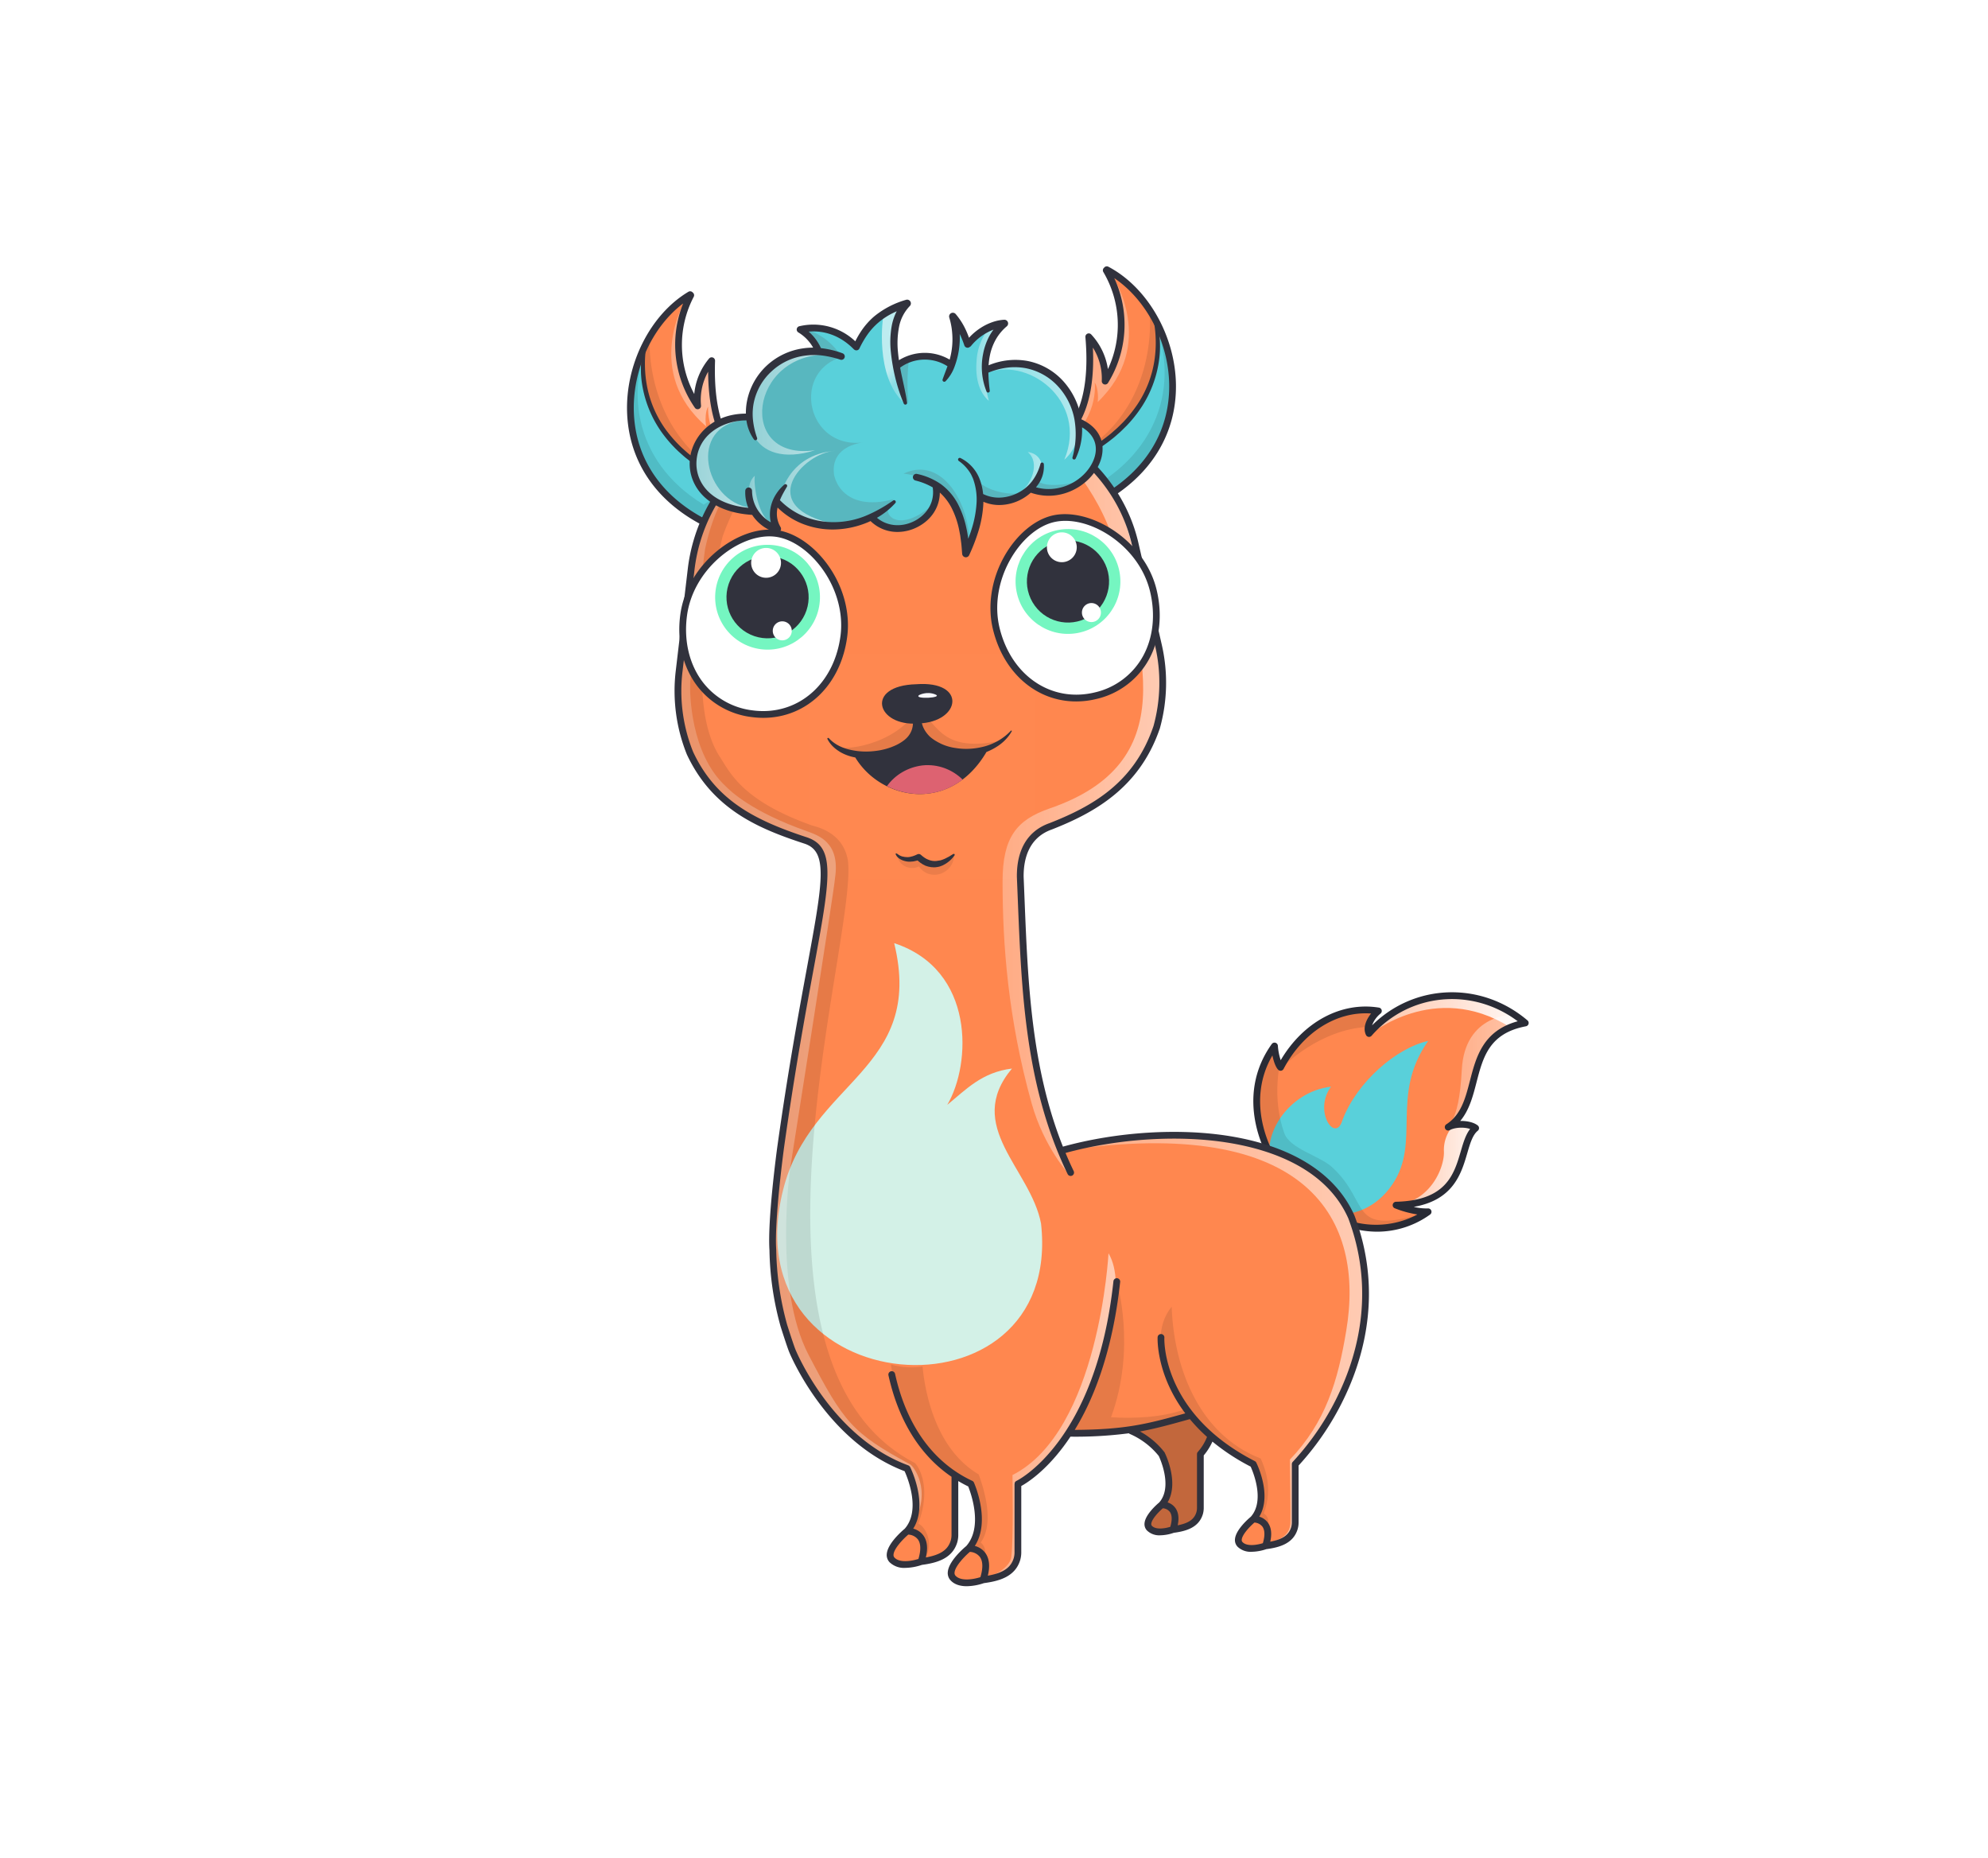 <svg xmlns="http://www.w3.org/2000/svg" width="882" height="824" fill="none" viewBox="0 0 882 824"><g id="alpaca"><g><defs><linearGradient id="linearGradient-3" x1="21.863%" x2="77.019%" y1="103.199%" y2="30.167%"><stop offset="0%" stop-color="#FFF" stop-opacity="0"/><stop offset="100%" stop-color="#FFF"/></linearGradient><linearGradient id="linearGradient-4" x1="11.2%" x2="22.69%" y1="53.923%" y2="41.745%"><stop offset="0%" stop-color="#FFF" stop-opacity="0"/><stop offset="100%" stop-color="#FFF"/></linearGradient><linearGradient id="linearGradient-5" x1="25.399%" x2="91.466%" y1="111.126%" y2="7.036%"><stop offset="0%" stop-color="#FFF" stop-opacity="0"/><stop offset="100%" stop-color="#FFF"/></linearGradient><path id="path-1" d="M62.376 93.562c33.859-.821 26.641-27.115 35.313-34.162-2.6-2.1-8.909-2.255-12.2-.438 16.966-10.876 4.768-40.623 34.215-46.205-20.81-17.67-51.276-15.908-69.319 4.673-1.616-3.24 1.445-7.876 4.148-10.008-18.551-3.027-34.866 8.823-43.4 25.016-1.279-1.312-2.519-6.113-2.694-9.473-28.771 40.166 27.575 102.206 68.148 73.552-3.77.355-12.075-1.88-14.211-2.955Z"/></defs><g id="Alpacas" fill="none" fill-rule="evenodd" stroke="none" stroke-width="1"><g id="tail/bonfire"><path id="Rectangle" fill="#E5E5E5" fill-rule="nonzero" d="M0 0h882v824H0z" opacity="0"/><rect id="Rectangle-761" width="624" height="824" x="129" y="0" fill="#FFFBFB" fill-rule="nonzero" opacity="0" rx="120"/><g id="#FF874F" fill="#FF874F" fill-rule="nonzero" transform="translate(557 441)"><path id="Path-3356" d="M62.376 93.562c33.859-.821 26.641-27.115 35.313-34.162-2.6-2.1-8.909-2.255-12.2-.438 16.966-10.876 4.768-40.623 34.215-46.205-20.81-17.67-51.276-15.908-69.319 4.673-1.616-3.24 1.445-7.876 4.148-10.008-18.551-3.027-34.866 8.823-43.4 25.016-1.279-1.312-2.519-6.113-2.694-9.473-28.771 40.166 27.575 102.206 68.148 73.552-3.77.355-12.075-1.88-14.211-2.955Z"/></g><g id="#59D0DA" fill="#59D0DA" fill-rule="nonzero" transform="translate(563 461)"><path id="Path-3357" d="M32.597 35.819C39.097 18.677 56.831 3.712 70.623.728c-17.049 24.2-3.049 44.631-15.85 63.582-14.338 21.229-42.825 15.748-52.918-6-6.836-14.734 6.667-35.13 25.67-37.3-8.025 10.826 1.984 25.39 5.072 14.809Z"/></g><g id="Clipped" transform="translate(557 441)"><mask id="mask-2" fill="#fff"><use href="#path-1"/></mask><g id="Group" mask="url(#mask-2)"><g fill-rule="nonzero" transform="translate(-10 -3)"><g id="shadow" fill="#000" opacity=".1" transform="translate(0 9)"><path id="Path-3358_2" d="M24.315 9.977c-4.681 15.449-6.8 30.641-1.541 45.624 2.443 6.96 15.649 10.044 21.165 15.064 17.432 15.862 6.716 30.431 40.565 20.613.913 10.452-59.84 37.3-82.438-25.143C-2.128 40.729 5.793 17.2 24.315 9.977Z"/><path id="Path-3359" d="M22.188 26.194S38.242 9.509 60.006 8.489c.5-2.739 2.182-6.846 4.122-7.6-3.978.088-28.874-1.825-41.94 25.305Z"/></g><g id="highlight" transform="translate(60)"><path id="Path-3360" fill="url(#linearGradient-3)" d="M64.821 12.075s-22.014-.76-23.288 24.573c-1.274 25.333-7.149 24.927-7.149 24.927s17.736-3.047 24.533-17.188c10.548-14.845 21.418-31.652 5.904-32.312Z" opacity=".6"/><path id="Path-3361" fill="url(#linearGradient-4)" d="M.613 21s28.842-24.29 62.229-3.468c4.488-1.077 12.79-2.483 12.79-2.483S37.951-22.328.613 21Z"/><path id="Path-3362" fill="url(#linearGradient-5)" d="M37.267 61.855a16.079 16.079 0 0 0-3.654 11.02c.2 6.993-5.835 21.969-21.237 23.687 7.459 1.632 25.476 1.72 32.771-10.673 7.295-12.393 9.994-34.796-7.88-24.034Z"/></g></g></g></g><g id="stroke" fill="#292B35" fill-rule="nonzero" transform="translate(556 440)"><path id="Path-3364" d="M55.041 106.331a42.608 42.608 0 0 1-8.376-.847C36.582 103.46 26.48 97.766 18.218 89.45c-16.1-16.2-26.086-43.881-9.985-66.358a1.494 1.494 0 0 1 1.64-.566 1.499 1.499 0 0 1 1.077 1.361c.147 2.17.566 4.314 1.248 6.379C22.185 13.31 39.028 4.209 55.783 6.942a1.504 1.504 0 0 1 1.21 1.1 1.496 1.496 0 0 1-.523 1.553 12.148 12.148 0 0 0-3.734 5.211c18.681-18.563 48.286-19.741 68.947-2.2a1.499 1.499 0 0 1-.692 2.617c-16.277 3.086-19.017 13.664-21.919 24.863-1.579 6.1-3.2 12.351-7.21 17.123 3.011-.062 6.053.622 7.775 2.017a1.495 1.495 0 0 1 .556 1.165 1.498 1.498 0 0 1-.554 1.165c-2.3 1.87-3.391 5.594-4.652 9.905-2.615 8.944-6.085 20.807-23.77 23.867 2.042.501 4.141.732 6.243.688a1.5 1.5 0 0 1 1.005 2.719 40.165 40.165 0 0 1-23.424 7.596ZM8.52 28.154c-11.93 20.424-2.618 44.64 11.827 59.181 19.034 19.163 39.279 18.421 52.493 11.357a45.684 45.684 0 0 1-10.134-2.79 1.496 1.496 0 0 1-.789-1.669 1.502 1.502 0 0 1 1.427-1.171c22.361-.541 25.763-12.173 28.764-22.436 1.1-3.747 2.142-7.325 4.134-9.851-2.591-.9-6.724-.768-9.02.5a1.5 1.5 0 0 1-1.535-2.575c6.555-4.2 8.462-11.564 10.481-19.357 2.7-10.413 5.734-22.133 21.184-26.35C97.152-2.187 69.211.381 52.521 19.42a1.493 1.493 0 0 1-1.321.5 1.498 1.498 0 0 1-1.15-.818c-1.53-3.069.05-6.825 2.254-9.549-15.246-1.1-30.241 8.28-38.83 24.587a1.499 1.499 0 0 1-1.112.785 1.485 1.485 0 0 1-1.289-.436c-1.132-1.158-2.017-3.765-2.557-6.335h.004Z"/></g></g></g></g><g id="ears/crab pliers"><defs><linearGradient id="paint0_linear" x1="297.802" x2="335.554" y1="171.064" y2="171.064" gradientUnits="userSpaceOnUse"><stop stop-color="#fff" stop-opacity=".502"/><stop offset="1" stop-color="#fff"/></linearGradient><linearGradient id="paint1_linear" x1="9219.06" x2="9256.8" y1="-68.793" y2="-68.793" gradientUnits="userSpaceOnUse"><stop stop-color="#fff" stop-opacity=".502"/><stop offset="1" stop-color="#fff"/></linearGradient></defs><g id="left"><g id="#FF874F"><path id="Path 3910" fill="#FF874F" d="M306.188 130.714c-30.106 17.94-43.2 76.995 8.113 101.89l20.977-25.231c-17.947-7.44-20.068-31.852-19.533-47.378a26.963 26.963 0 0 0-6.228 20.028 47.59 47.59 0 0 1-3.063-49.063"/></g><g id="#59D0DA"><path id="#59D0DA" fill="#59D0DA" d="M284.001 156.571s-21.352 52.324 30.3 76.033l12.8-17.058s-42.463-13.77-43.1-58.975Z"/></g><g id="shadow" fill="#000"><path id="Path 3915" d="M288.25 151.6s-2.3 45.233 40.392 62.828c0 1.316-17.7-4.777-27.713-15.766-8.161-10.03-16.466-18.4-15.676-43.364a11.99 11.99 0 0 1 2.997-3.698Z" opacity=".1"/><path id="Path 3913" d="M312.193 223.844c-32.155-19.482-35-53.483-22.231-77.152-16.536 25.186-16.239 66.227 24.339 85.912l4.436-5.335c1.916-2.305 14.616-19.037 14.616-19.037.013.287-12.865 10.748-21.16 15.612Z" opacity=".1"/></g><g id="highlight"><path id="Path 3912" fill="url(#paint0_linear)" d="M303.733 133.774s-18.378 31.168 9.57 55.352c-.476-2.429-.381-6.837.877-8.772-.239 3.227.461 20.118 19.222 28 2.677-4.9 2.1-1.419 2.1-1.419s-21.444-9.16-19.742-45.644c-1.551.889-6.627 9.283-6.793 16.841-1.989-3.574-12.25-16.799-5.234-44.358Z" opacity=".6"/></g><g id="stroke" fill="#31323D"><path id="Path 3914" d="M314.301 234.1c-.227 0-.45-.052-.654-.151-21.893-10.621-34.468-28.557-35.409-50.505-.931-21.716 10.247-43.932 27.182-54.023a1.497 1.497 0 0 1 1.911.316 1.504 1.504 0 0 1 .443 1.929 46.08 46.08 0 0 0 .235 43.106 28.69 28.69 0 0 1 6.595-15.756 1.5 1.5 0 0 1 2.64 1.025c-1.073 31.15 9.527 42.177 18.608 45.941a1.506 1.506 0 0 1 .582 2.345l-20.976 25.232a1.502 1.502 0 0 1-1.157.541Zm-11.227-99.487c-13.828 10.443-22.651 29.757-21.839 48.7.876 20.443 12.464 37.241 32.67 47.415l18.969-22.817c-8.971-4.536-18.57-15.773-18.7-43.042a25.625 25.625 0 0 0-3.162 14.992 1.502 1.502 0 0 1-1.929 1.592 1.496 1.496 0 0 1-.784-.566 49.14 49.14 0 0 1-5.225-46.269v-.005Z"/><path id="Path 3916" d="M328.274 216.671a92.391 92.391 0 0 1-18.892-9.756l-2.189-1.534c-.726-.516-1.406-1.1-2.112-1.642-1.428-1.071-2.728-2.3-4.064-3.485a57.876 57.876 0 0 1-7.108-8.03 50.284 50.284 0 0 1-8.624-19.533 43.513 43.513 0 0 1 .814-21.241.498.498 0 0 1 .905-.103.498.498 0 0 1 .06.352l-.009.043a48.666 48.666 0 0 0-.914 10.289 52.363 52.363 0 0 0 1.118 10.254 48.198 48.198 0 0 0 8.406 18.657 60.572 60.572 0 0 0 6.862 7.7c1.291 1.145 2.543 2.335 3.927 3.374.683.529 1.339 1.092 2.043 1.593l2.124 1.492a94.439 94.439 0 0 0 18.389 9.706.999.999 0 0 1 .557 1.3 1 1 0 0 1-1.293.564Z"/></g></g><g id="right"><g id="#FF874F"><path id="Path 3917" fill="#FF874F" d="M491.056 119.643c31 16.339 47.174 74.628-2.77 102.175l-22.268-24.1c17.533-8.369 18.373-32.859 17.026-48.336a26.972 26.972 0 0 1 7.268 19.676 47.576 47.576 0 0 0 .491-49.157"/></g><g id="#59D0DA"><path id="Path 3918" fill="#59D0DA" d="M514.565 144.3s24.062 51.135-26.279 77.515l-13.677-16.365s41.686-15.971 39.956-61.15Z"/></g><g id="highlight_2"><path id="Path 3919" fill="url(#paint1_linear)" d="M493.664 122.57s19.984 30.164-6.66 55.777c.348-2.451.023-6.847-1.335-8.714.408 3.21.592 20.115-17.73 28.965-2.931-4.756-2.172-1.308-2.172-1.308s20.935-10.269 17.326-46.614c1.6.807 7.1 8.924 7.665 16.462 1.804-3.67 11.359-17.414 2.906-44.568Z" opacity=".6"/></g><g id="shadow_2" fill="#000"><path id="Path 3920" d="M489.933 212.959c31.092-21.138 32.151-55.241 18.163-78.21 17.831 24.287 19.683 65.286-19.81 87.069l-4.709-5.1c-2.034-2.2-15.592-18.246-15.592-18.246.002.291 13.41 10.064 21.948 14.487Z" opacity=".1"/><path id="Path 3922" d="M510.062 139.557s4.666 45.051-37.048 64.856c.069 1.315 17.428-5.7 26.85-17.195 7.625-10.443 15.48-19.235 13.384-44.125a11.982 11.982 0 0 0-3.186-3.536Z" opacity=".1"/></g><g id="stroke_2" fill="#31323D"><path id="Path 3921" d="M488.287 223.318c-.207 0-.411-.043-.6-.127a1.49 1.49 0 0 1-.5-.356l-22.269-24.1a1.5 1.5 0 0 1 .456-2.371c8.872-4.235 18.881-15.8 16.178-46.852a1.507 1.507 0 0 1 .879-1.5 1.498 1.498 0 0 1 1.7.336 28.68 28.68 0 0 1 7.411 15.389 46.076 46.076 0 0 0-2.021-43.059 1.5 1.5 0 0 1 .341-1.948 1.497 1.497 0 0 1 1.892-.417c17.441 9.192 29.767 30.792 29.973 52.528.209 21.966-11.41 40.535-32.717 52.287a1.49 1.49 0 0 1-.723.19Zm-19.84-25.18 20.138 21.792c19.645-11.217 30.338-28.6 30.143-49.058-.18-18.962-10-37.788-24.358-47.493a49.129 49.129 0 0 1-2.793 46.484 1.504 1.504 0 0 1-1.721.624 1.5 1.5 0 0 1-1.042-1.5 25.628 25.628 0 0 0-3.942-14.807c1.294 27.234-7.703 38.958-16.425 43.958Z"/><path id="Path 3923" d="M472.667 204.818a94.28 94.28 0 0 0 17.855-10.655l2.043-1.6c.677-.538 1.3-1.135 1.958-1.7 1.327-1.109 2.515-2.363 3.744-3.574a60.483 60.483 0 0 0 6.449-8.053 48.198 48.198 0 0 0 7.418-19.071c.533-3.406.727-6.856.581-10.3a48.707 48.707 0 0 0-1.452-10.227l-.01-.04a.502.502 0 0 1 .712-.569c.11.057.195.152.238.268a43.514 43.514 0 0 1 1.924 21.169 50.295 50.295 0 0 1-7.589 19.958 57.98 57.98 0 0 1-6.678 8.39c-1.273 1.253-2.507 2.549-3.877 3.694-.676.581-1.325 1.2-2.023 1.75l-2.106 1.646a92.332 92.332 0 0 1-18.356 10.731 1 1 0 0 1-.831-1.817Z"/></g></g></g><g><defs><linearGradient id="linearGradient-1" x1="50.134%" x2="49.809%" y1="85.38%" y2="23.385%"><stop offset="50%" stop-color="#FFF" stop-opacity=".5"/><stop offset="100%" stop-color="#FFF"/></linearGradient><linearGradient id="linearGradient-2" x1="73.687%" x2="73.687%" y1="84.054%" y2="1.555%"><stop offset=".107%" stop-color="#FFF" stop-opacity="0"/><stop offset="100%" stop-color="#FFF"/></linearGradient><linearGradient id="linearGradient-3" x1="18.85%" x2="18.85%" y1="90.366%" y2="-16.842%"><stop offset="0%" stop-color="#FFF" stop-opacity="0"/><stop offset="100%" stop-color="#FFF"/></linearGradient><linearGradient id="linearGradient-4" x1="49.746%" x2="49.636%" y1="38.829%" y2="119.445%"><stop offset="0%" stop-color="#FFF"/><stop offset="78.433%" stop-color="#FFF" stop-opacity="0"/></linearGradient></defs><g id="Alpacas" fill="none" fill-rule="evenodd" stroke="none" stroke-width="1"><g id="pattern/spark" fill-rule="nonzero"><path id="Rectangle" fill="#E5E5E5" d="M0 0h882v824H0z" opacity="0"/><rect id="Rectangle-766" width="624" height="824" x="129" y="0" fill="#FFFBFB" opacity="0" rx="120"/><g id="pattern" transform="translate(300 183)"><g id="#FF874F" fill="#FF874F"><path id="Path-4066" d="M305.793 382.143c-3.672-45.867-48.986-75.178-135.29-55.394 0 0-16.961-32.153-17.734-120.659.428-6.256 1.7-18.5 11.939-21.882 9.4-2.814 59.917-22.589 49.655-78.617-16.623-59.666-12.708-65.258-34.286-85.736C163.877 7 139.516-3.908 98.667 1.64c-35.022.523-73.353 8.074-88.256 51.567-3.119 10.2-17.04 71.418-3.832 99.165 16.285 33.575 47.851 32.077 56.694 41.57 11.776 20.567-27.951 121.136-18.557 198.133 3.7 30.341 26.639 64.04 56.713 76.043.74 1.251 11.71 20.294-.041 29.336-6.93 6.13-10.11 11.02-3.909 12.908 6.423 1.333 24.212-.889 26.04-9.667 0-7.157.1-25.865.1-28.433 2.935.043 6.627 3.368 6.627 3.368s12.213 16.34-7.119 35.553a5.152 5.152 0 0 0 4.724 8.354c.057-.009 1.218-.307 1.277-.317 5.777-.97 22.382-1.636 23.634-13.747-.192-12.112-.836-30.1-1.292-30.106-.064 0-.675-.124-1.653-.33 12.511-4.593 21.3-17.107 25.323-22.148 0 0 15.3.611 26.241-1.58a41.14 41.14 0 0 1 7.888 4.785c13.144 8.625 12.223 23.617 1.155 34.16-2.765 2.21-4.434 11.936 17.347 4.017 5.344-3.78 3.83-8.466 4.045-13.74v-17.714a55.074 55.074 0 0 0 5.528-8.353c3.191 3.615 14.381 11.53 18.537 12.111 3.116 5.525 7.562 19.362-5.133 29.885-1.734 1.79-3.393 5.4 1.711 6.351 5.104.951 19.284 1.563 22.03-10.11l.012-26.115c26.021-29.785 33.291-59.485 31.292-84.443Z"/></g><g id="#D3F1E7" fill="#D3F1E7" transform="translate(44 235)"><path id="Path-4529" d="M117.872 124.747c-4.587-24.294-34.329-43.143-12.911-68.772-13.319 1.631-20.374 9.292-28.692 16.094C86.987 53.95 88.692 12.175 52.713.348c13.73 56.4-37.017 60.85-49.241 109.287-24.094 95.466 124.536 106.222 114.4 15.112Z"/></g></g><g id="shadow" fill="#000" transform="translate(300 192)"><path id="Path-541" d="M107.4 483.819c5.564-14.8 1.064-24.163-1.453-26.854-86.036-44.472-25.386-232.728-29.762-267.232-1.845-11.068-10.967-14.3-15.864-15.558-31.654-11.262-36.575-23.911-41.309-31.016-15.011-24.335-3.964-74.956 1.591-97.222A119.48 119.48 0 0 1 49.866.655c-9.542 2.58-21.313 15.672-21.135 15.157C8.389 36.8 5.918 64.4 5.918 64.4s-2.211 20.988-3.2 29.34c-5.267 24.179-.1 37.694 3.636 48.8 10.7 24.518 39.281 34.779 45.211 36.647 18.579 2 13.211 24.625 13.211 24.625S51.004 283.183 42.017 350.74c.747 80.228 42.692 100.361 60.422 109.5 6.107 7.893 2.206 25.131.013 26.915 4.428-.016 9.033 5.922 6.13 14.362 6.799-6.936 2.48-16.171-1.182-17.698Z" opacity=".1"/><path id="Path-542" d="M219.827 387.595c.813 24.854 10.761 56.157 39.5 67.358.961 2.311 5.974 12.316 1.359 24.333 1.512 1.114 2.133 2.134 2.113 4.934-1.158-1.353-5.933-2.742-5.933-2.742 9.59-25.7-4.218-23.025-24.818-40.547-6.246-7.423-26.278-36.039-12.221-53.336Z" opacity=".1"/><path id="Path-543" d="M236.32 443.843c.258.512.496 1.01.714 1.495.137-.368.208-.583.208-.583l-.922-.912Z"/><path id="Path-544" d="M225.533 433.177c-10.107 3.645-22.971 4.088-32.619 3.465 11.406-30.727 2.567-60.175 2.567-60.175-6.7 54.438-21.781 67.309-21.781 67.309s20.082 3.129 54.819-7.645l-2.986-2.954Z" opacity=".1"/><path id="Path-545" d="M135.091 492.212c6.478-8.888 1.052-24.938-.893-30.223-20.332-12.044-24.048-39.323-24.908-47.862a32.84 32.84 0 0 1-14.025-.892c5.672 38.311 28.849 50.07 35.123 53.258 8.858 14.026-2.124 29.079-2.124 29.079s5.473-.2 8.933 3.633c.065-3.628-.157-5.388-2.106-6.993Z" opacity=".1"/><path id="Path-546" d="M200.06 442.606a28.246 28.246 0 0 1 15.32 10.378c3.745 6.033 7.171 16.79-4.9 27.819-2.853 2.187-4.577 11.817 17.905 3.977 5.516-3.743 3.953-8.382 4.175-13.6v-18.187l4.925-7.666-9.1-9.553-28.325 6.832Z" opacity=".24"/></g><g id="reflective" fill="url(#linearGradient-1)" opacity=".36" transform="translate(300 198)"><path id="Vector" d="M105.3 477.7c8.4-15-.3-25.5-1.4-26.1-25.8-14-29.5-18.6-45.2-48.7C43 372.8 50.6 320 50.6 320s19.8-125 19.9-128.8c2.3-15.8-7.8-18.7-12.2-20.4-24.9-8.7-34.3-18-36.3-20C6.3 136.3 6 109.5 6.2 105c.2-4.6 5.9-55.1 6.6-59.4C20.5 8.7 43 .3 43 .3l-5.1 1.5c-5.1 4.1-9 8.4-8.9 8.1C8.7 30.9 6.2 58.5 6.2 58.5S4 79.5 3 87.8c-5.3 24.2-.1 37.7 3.6 48.8 10.7 24.5 39.3 34.8 45.2 36.6 18.6 2 13.2 24.6 13.2 24.6s-16.6 90.8-22.1 145.8c-2.9 76.2 42 101.5 59.7 110.6 4.3 5.6 3.6 15.8 2.1 22 .3.5.5 1 .6 1.5Z"/></g><g id="highlight" opacity=".6" transform="translate(436 193)"><path id="Vector_2" fill="url(#linearGradient-2)" d="M147.7 327.1c-20.6-14.4-66-23.5-111.2-9.8 109.2-16.1 132.9 31.4 124.8 79.8-3.7 22.5-9.2 40.8-25 57.3 0 0 .4 25.7.2 28.5-.7 8.7-12.1 8.1-15.8 10.5 13.4 1.4 19.4-5.4 18.7-16.7 0-12-.2-20.2-.2-20.2 30.9-31.8 47.2-99.9 8.5-129.4Z"/><path id="Vector_3" fill="url(#linearGradient-3)" d="M55.8 362.9s-4.096 78.874-42.596 98.374c0 3.6.496 27.626-.504 36.226-.5 4-5.2 7.3-12.3 10.2 13.5-2.1 16.7-5.8 16.1-18.5 0-11.2-.4-24.1-.4-24.1s18.2-8.6 31.8-40.4c6.6-18.6 16.3-47.6 7.9-61.8Z"/><path id="Vector_4" fill="url(#linearGradient-4)" d="M31.6 173.1c24-7.6 54.3-32.4 48.1-73.1-3.9-21.8-10.8-52.2-14.5-61.1-3.7-9-10.3-26.7-37.3-38.7 0 0 21 20 29.1 43.8 14.9 53 31.7 101.5-27.6 121.7-14.2 5-20.6 12.5-20.6 32.3 0 27.8 2.4 60.8 12.9 98.4 5.5 19.7 16.9 31.9 16.9 31.9s-20.051-51.053-19.951-92.553c-2.1-32.5-6.549-55.047 12.951-62.647Z"/></g><g id="stroke" fill="#31323D" transform="translate(299 181)"><path id="Path-547" d="M301.985 358.327c-.005-.013-.013-.024-.019-.037-.006-.013-.007-.028-.013-.041-8.148-18.453-27.18-30.642-55.041-35.25-22.591-3.735-50.33-2.006-74.331 4.61-14.046-35.213-15.558-73-17.026-109.655-.134-3.358-.269-6.714-.411-10.015-.072-7.559 2.039-17.34 12.556-21.028 18.532-7.277 38.665-18.249 47.734-44.42.049-.092.089-.19.118-.291l.1-.361a.974.974 0 0 0 .025-.1 75.377 75.377 0 0 0 .748-36.815l-10.359-45.112C197.866 24.1 162.875-1.312 124.692.691l-27.6 1.45h-.025l-18.173.955A77.494 77.494 0 0 0 6.199 70.837l-5.4 45.773a75.435 75.435 0 0 0 4.931 37.029c11.44 24.486 31.982 32.951 52.053 39.527 10.755 3.435 8.339 16.545 1.165 55.462-3.517 19.076-8.333 45.2-13.1 79.155-.18 1.32-4.38 32.429-3.465 45.762a133.329 133.329 0 0 0 4.951 33.873c.117.368 2.862 9.049 3.819 11.347.158.4 16.146 39.5 51.193 52.81 1.315 2.918 7.25 17.353.038 25.52-1.138.945-7.657 6.552-7.963 11.281a4.646 4.646 0 0 0 1.25 3.578 9.27 9.27 0 0 0 3.221 1.973c1.197.431 2.47.61 3.74.527a24.114 24.114 0 0 0 7.4-1.334c6.6-.87 13.575-2.773 15.694-10.1.303-1.112.446-2.263.424-3.416v-23.661a57.566 57.566 0 0 0 4.408 2.382c1.173 2.923 6.646 17.942-.87 26.446-1.156.96-7.878 6.734-8.193 11.6a4.739 4.739 0 0 0 1.277 3.652c1.851 1.968 4.546 2.566 7.139 2.566a24.783 24.783 0 0 0 7.617-1.374c6.782-.894 13.961-2.848 16.137-10.375.312-1.142.458-2.323.435-3.507v-29.191c2.547-1.4 10.263-6.248 18.685-17.466a91.62 91.62 0 0 0 3.126-4.433c.031 0 .06.009.092.009 8.633.111 17.263-.39 25.825-1.5.125.122.27.221.429.292a33.52 33.52 0 0 1 12.851 9.784c.745 1.6 6.146 13.835.2 20.6-.991.826-6.279 5.4-6.533 9.323a4.042 4.042 0 0 0 1.09 3.112 7.784 7.784 0 0 0 5.852 2.14 19.264 19.264 0 0 0 6.059-1.11c5.427-.718 11.162-2.3 12.921-8.381a10.06 10.06 0 0 0 .354-2.847v-23.1a25.69 25.69 0 0 0 3.857-6.124 95.093 95.093 0 0 0 16.964 11.1c1.123 2.486 6.344 15.111.08 22.221-1.042.867-6.772 5.813-7.044 10.023a4.248 4.248 0 0 0 1.147 3.278 8.314 8.314 0 0 0 6.247 2.252 21.345 21.345 0 0 0 6.541-1.172c5.843-.772 12.023-2.469 13.91-8.995.272-.993.399-2.02.379-3.05v-25.039a122.196 122.196 0 0 0 21.033-31.659c8.453-18.227 15.977-46.742 3.82-79.073ZM97.865 509.9a1.623 1.623 0 0 1-.441-1.327c.165-2.562 3.936-6.64 6.549-8.883a5.755 5.755 0 0 1 4.277 2.157c1.317 1.828 1.38 4.813.219 8.642-2.668.85-8.224 1.941-10.604-.589Zm27.1 8.061a1.727 1.727 0 0 1-.467-1.4c.171-2.659 4.079-6.884 6.779-9.2a5.976 5.976 0 0 1 4.459 2.244c1.368 1.9 1.433 5 .226 8.966-2.747.881-8.519 2.02-10.994-.608l-.003-.002Zm87.094-22.161a1.062 1.062 0 0 1-.281-.862c.126-1.96 3.041-5.122 5.117-6.921a4.315 4.315 0 0 1 3.139 1.62c1 1.384 1.049 3.665.181 6.608-2.154.664-6.368 1.455-8.156-.445Zm20.4-32.827c-.257.277-.4.641-.4 1.019v23.665a7.202 7.202 0 0 1-.236 2.014c-.915 3.163-3.382 4.947-8.334 5.9.69-3.208.348-5.789-1.023-7.691a6.779 6.779 0 0 0-3.451-2.466c5.222-8.8-1.005-21.524-1.295-22.1a1.45 1.45 0 0 0-.267-.374 34.96 34.96 0 0 0-10.685-8.989c7.047-1.286 13.528-3.089 21.7-5.364l.423-.118a74.415 74.415 0 0 0 7.621 7.888 22.308 22.308 0 0 1-4.05 6.617l-.003-.001ZM252.25 503a1.268 1.268 0 0 1-.339-1.027c.14-2.175 3.359-5.664 5.627-7.622a4.828 4.828 0 0 1 3.548 1.812c1.11 1.542 1.166 4.075.193 7.335-2.338.732-7.03 1.63-9.029-.498Zm22.333-35.617c-.14.141-.252.308-.327.491l-.005.018a1.456 1.456 0 0 0-.109.552v25.646a7.93 7.93 0 0 1-.261 2.217c-1.017 3.518-3.77 5.483-9.315 6.522.793-3.528.443-6.353-1.047-8.421a7.27 7.27 0 0 0-3.826-2.674c5.77-9.481-1.014-23.34-1.327-23.969a1.503 1.503 0 0 0-.658-.666c-41.578-21.3-40.144-54.346-40.12-54.766a1.5 1.5 0 0 0-1.406-1.594 1.5 1.5 0 0 0-1.594 1.406c-.014.238-.794 16.427 12.277 33.768-16.559 4.611-26.216 7.2-49.042 7.329 12.961-21.133 18.128-46.843 20.148-65.618a1.502 1.502 0 0 0-1.331-1.652 1.5 1.5 0 0 0-1.652 1.33c-7.67 71.286-42.66 88.4-43.01 88.562a1.5 1.5 0 0 0-.871 1.362v30.1a9.57 9.57 0 0 1-.316 2.674c-1.25 4.321-4.645 6.691-11.527 7.909 1.028-4.243.661-7.619-1.1-10.058a8.37 8.37 0 0 0-4.674-3.135c7.1-10.977-.067-27.374-.395-28.112a1.503 1.503 0 0 0-.735-.748c-16.581-7.746-28.2-23.187-33.591-44.656a105.63 105.63 0 0 1-.657-2.776 1.507 1.507 0 0 0-1.202-1.187 1.49 1.49 0 0 0-1.138.252 1.5 1.5 0 0 0-.588 1.584c.214.966.439 1.919.675 2.859 4.723 18.795 14.092 33.161 27.294 42.109v25.569a9.264 9.264 0 0 1-.306 2.584c-1.2 4.161-4.471 6.45-11.085 7.633.98-4.1.617-7.367-1.087-9.732a8.146 8.146 0 0 0-4.51-3.045c6.765-10.705-1.02-26.614-1.377-27.331a1.515 1.515 0 0 0-.1-.138 1.251 1.251 0 0 0-.086-.12 1.4 1.4 0 0 0-.4-.359 1.487 1.487 0 0 0-.139-.068c-.038-.017-.072-.04-.111-.054-34.174-12.63-49.86-50.944-50.023-51.349-.913-2.2-3.706-11.028-3.719-11.064a132.219 132.219 0 0 1-4.827-33.043v-.127c-.912-12.99 3.4-44.889 3.44-45.2 4.758-33.884 9.567-59.973 13.079-79.022 7.532-40.861 10.069-54.625-3.192-58.86-23.713-7.769-40.392-16.826-50.224-37.87a72.345 72.345 0 0 1-4.7-35.48l5.4-45.769a74.49 74.49 0 0 1 69.873-65.1l27.6-1.45h.025l18.174-.955c36.753-1.932 70.412 22.486 78.292 56.8l10.36 45.111a72.37 72.37 0 0 1-.74 35.429c-8.566 25.3-27.247 35.665-46.109 43.073-9.61 3.37-14.628 11.623-14.51 23.918.143 3.349.28 6.701.411 10.056 1.632 40.762 3.32 82.911 22.107 121.7a1.5 1.5 0 0 0 2.7-1.307c-1.293-2.67-2.5-5.358-3.629-8.061 23.521-6.426 50.617-8.1 72.688-4.448 18.688 3.09 43.008 11.406 52.77 33.469 11.751 31.3 4.473 58.937-3.706 76.615a119.467 119.467 0 0 1-20.909 31.34v-.003Z"/></g></g></g></g><g id="eye_shape/wish"><path id="Path 1995" fill="#fff" d="M374.374 282.32c-2.955 22.083-19.748 37.058-40.749 34.25s-33.268-21.654-30.313-43.737c2.955-22.083 25.129-38.356 41.014-36.232 15.885 2.124 33.003 23.636 30.048 45.719Z"/><g id="#75F6C1"><path id="Ellipse 97" fill="#75F6C1" d="M363.711 266.778c1.034-12.799-8.503-24.013-21.302-25.047-12.799-1.034-24.013 8.504-25.047 21.303-1.034 12.798 8.503 24.012 21.302 25.046 12.799 1.034 24.013-8.503 25.047-21.302Z"/></g><path id="Ellipse 98" fill="#31323D" d="M357.798 270.753c3.229-9.533-1.881-19.878-11.414-23.107-9.532-3.23-19.878 1.881-23.107 11.413-3.229 9.533 1.881 19.879 11.414 23.108 9.533 3.229 19.878-1.881 23.107-11.414Z"/><path id="Ellipse 99" fill="#fff" d="M339.881 256.281a6.618 6.618 0 1 0 0-13.236 6.618 6.618 0 0 0 0 13.236Z"/><path id="Ellipse 100" fill="#fff" d="M347.064 284.035a4.217 4.217 0 1 0 0-8.434 4.217 4.217 0 0 0 0 8.434Z"/><path id="Path 1996" fill="#31323D" d="M338.638 318.408a39.173 39.173 0 0 1-5.213-.351 35.68 35.68 0 0 1-25.182-15.283c-5.632-8.279-7.912-18.983-6.419-30.139 3.06-22.873 26.03-39.752 42.7-37.521 8.219 1.1 16.861 7.08 23.119 16 6.629 9.448 9.624 20.9 8.218 31.4l-1.487-.2 1.487.2c-2.881 21.535-18.15 35.894-37.223 35.894Zm2.728-80.5c-14.991 0-33.889 15.1-36.569 35.124-1.4 10.424.71 20.387 5.927 28.054a32.695 32.695 0 0 0 23.1 14c1.578.213 3.169.32 4.762.321 17.559 0 31.631-13.32 34.3-33.283 1.308-9.771-1.5-20.444-7.7-29.284-5.785-8.246-13.658-13.76-21.06-14.749a20.868 20.868 0 0 0-2.759-.183h-.001Z"/><path id="Path 1997" fill="#fff" d="M441.991 278.777c5.247 21.653 23.513 34.79 44.106 29.8 20.593-4.99 30.822-25.013 25.575-46.666-5.247-21.653-29-35.518-44.577-31.746-15.577 3.772-30.351 26.959-25.104 48.612Z"/><g id="#75F6C1"><path id="Ellipse 101" fill="#75F6C1" d="M478.107 280.772c12.62-2.366 20.933-14.515 18.567-27.136-2.366-12.621-14.515-20.934-27.136-18.567-12.621 2.366-20.934 14.515-18.568 27.136 2.367 12.621 14.516 20.933 27.137 18.567Z"/></g><path id="Ellipse 102" fill="#31323D" d="M481.442 274.476c9.143-4.208 13.144-15.031 8.936-24.174-4.208-9.143-15.031-13.144-24.174-8.936-9.143 4.208-13.144 15.031-8.936 24.174 4.208 9.143 15.031 13.144 24.174 8.936Z"/><path id="Ellipse 103" fill="#fff" d="M471.097 249.367a6.618 6.618 0 1 0 0-13.236 6.618 6.618 0 0 0 0 13.236Z"/><path id="Ellipse 104" fill="#fff" d="M484.229 275.928a4.217 4.217 0 1 0 0-8.434 4.217 4.217 0 0 0 0 8.434Z"/><path id="Path 1998" fill="#31323D" d="M477.416 311.136c-17.328 0-32.119-12.349-36.883-32.006-2.5-10.3-.715-22 4.89-32.092 5.291-9.526 13.261-16.378 21.319-18.329 16.34-3.955 40.953 10.425 46.388 32.851 2.651 10.94 1.5 21.823-3.234 30.645a35.677 35.677 0 0 1-23.446 17.832 38.306 38.306 0 0 1-9.034 1.099Zm-33.967-32.713c5.165 21.314 22.954 33.385 42.3 28.7a32.7 32.7 0 0 0 21.509-16.335c4.387-8.17 5.438-18.3 2.961-28.52-5.054-20.857-27.74-34.283-42.766-30.641-7.258 1.758-14.511 8.064-19.4 16.87-5.244 9.439-6.919 20.348-4.6 29.929l-.004-.003Z"/></g><g><defs><linearGradient id="linearGradient-1" x1="0%" x2="100%" y1="49.999%" y2="49.999%"><stop offset="0%" stop-color="#FFF" stop-opacity=".502"/><stop offset="100%" stop-color="#FFF"/></linearGradient><linearGradient id="linearGradient-2" x1="0%" x2="100%" y1="49.999%" y2="49.999%"><stop offset="0%" stop-color="#FFF" stop-opacity=".502"/><stop offset="100%" stop-color="#FFF"/></linearGradient><linearGradient id="linearGradient-3" x1="0%" x2="100%" y1="50%" y2="50%"><stop offset="0%" stop-color="#FFF" stop-opacity=".502"/><stop offset="100%" stop-color="#FFF"/></linearGradient><linearGradient id="linearGradient-4" x1="-.005%" x2="100%" y1="50%" y2="50%"><stop offset="0%" stop-color="#FFF" stop-opacity=".502"/><stop offset="100%" stop-color="#FFF"/></linearGradient><linearGradient id="linearGradient-5" x1="0%" x2="99.997%" y1="50%" y2="50%"><stop offset="0%" stop-color="#FFF" stop-opacity=".502"/><stop offset="100%" stop-color="#FFF"/></linearGradient><linearGradient id="linearGradient-6" x1="0%" x2="100%" y1="50.001%" y2="50.001%"><stop offset="0%" stop-color="#FFF" stop-opacity=".502"/><stop offset="100%" stop-color="#FFF"/></linearGradient><linearGradient id="linearGradient-7" x1=".001%" x2="100%" y1="50%" y2="50%"><stop offset="0%" stop-color="#FFF" stop-opacity=".502"/><stop offset="100%" stop-color="#FFF"/></linearGradient><linearGradient id="linearGradient-8" x1="49.521%" x2="42.608%" y1="85.723%" y2="67.128%"><stop offset="0%" stop-color="#FFF" stop-opacity=".502"/><stop offset="100%" stop-color="#FFF"/></linearGradient></defs><g id="Alpacas" fill="none" fill-rule="evenodd" stroke="none" stroke-width="1"><g id="hairs/cotton-candy"><path id="Rectangle" fill="#E5E5E5" fill-rule="nonzero" d="M0 0h882v824H0z" opacity="0"/><rect id="Rectangle-753" width="624" height="824" x="129" y="0" fill="#FFFBFB" fill-rule="nonzero" opacity="0" rx="120"/><g id="#59D0DA" fill="#59D0DA" fill-rule="nonzero" transform="translate(308 134)"><path id="Path-1415" d="M171.318 53.027s-8.445-35.115-41.059-23.672l.123 9.68c-2.91-10.759-1.352-22.87 7.2-29.975-8.382-.014-16.319 9.3-16.319 9.3-.793-3.27-3.727-10.181-6.54-12.4a34.514 34.514 0 0 1-3.888 28.31l3.2-6.9c-7.033-5.15-17.456-5.208-24.358.667C87.811 17.665 87.736 6.785 94.448.17 82.697 3.761 76.384 9.806 71.917 19.511c-6.511-6.667-15.2-9.977-24.965-7.752a17.172 17.172 0 0 1 7.7 9.849c-16.358.152-27.949 13.83-30.66 29.381-27.912-.631-36.007 39.414 2.176 41.518 0 0 6.067 6.929 10.717 8.092a14.302 14.302 0 0 1-1.321-10.517 7.665 7.665 0 0 1 1.052-1.909c12.844 14.024 26.594 12.42 42.633 7.468 10.559 10.3 30.2 1.134 28.033-14 0 0 11.978 5.96 13.21 29.483 4.747-10.012 6.673-18.7 6.245-25.669 0 0 9.349 8.206 22.359-2.963 21.561 9.73 42.637-19.615 22.222-29.465ZM89.67 28.033l4.011 16.335c-1.307-4.693-2.948-10.431-4.011-16.335Z"/></g><g id="shadow" fill="#565656" opacity=".2" transform="translate(308 146)"><g id="Union" style="mix-blend-mode:color-burn"><path id="Shape" d="M47.455.071C52.348 2.652 54.648 9.6 54.648 9.6c3.682.158 7.3 1.012 10.664 2.517C58.055 1.211 48.719-.159 47.455.071Zm41.217 75.274c-16.944 4.667-24.836-2.88-26.589-10.608-1.328-8.8 4.79-13.261 12.515-14.444-24.4 2.576-31.3-30.292-10.107-37.627-6.7-5.064-39.1-5.442-40.5 26.317-29.976-.989-34.127 41.137 2.176 41.518 2.152 2.5 7.007 6.819 10.394 8.142-1.586-3.044-2.509-9.092.054-12.476 15.264 16.955 33.222 10.757 42.633 7.468 5.366 6.828 20.57 7.081 26.4-5.681-16.095 14.209-24.559 2.719-16.976-2.609Zm6.388-42.552a87.365 87.365 0 0 1 .215-19.336 9.565 9.565 0 0 0-4.503 1.836c-.499 5.86 1.696 13.157 4.288 17.5Zm31.837 41.975a29.854 29.854 0 0 0-.819-7.052c6.409 5.45 17.089 5.992 20.258 4.607-.395.675-.801 1.384-1.213 2.109-6.848 3.842-14.511 1.79-18.226.336Zm24.772-8.078c-10.332 9.778 16.082 5.235 19.221.8-3.586 1-15.666 3.441-19.221-.8Zm-32.464 28.389s.762-27.65-26.332-31c16.48-7.836 29.145 11.88 29.338 31.648.026 2.612-3.006-.648-3.006-.648Z"/></g></g><g id="reflective" fill-rule="nonzero" opacity=".6" transform="translate(308 156)"><path id="Path-1424" fill="url(#linearGradient-1)" d="M22.127 30.276c-25.4 2.63-17.505 36.293 2.691 38.912-27.308 6.292-37.069-39.662-2.691-38.912Z" style="mix-blend-mode:overlay"/><path id="Path-1426" fill="url(#linearGradient-2)" d="M31.781 8.656C16.714 28.964 25.23 52.666 53.63 43.707 18.589 48.78 24.471.152 59.83 1.307 51.832-.136 41.19-2.111 31.781 8.656Z" style="mix-blend-mode:overlay"/><path id="Path-1427" fill="url(#linearGradient-3)" d="M62.57 43.959c-14.2.648-37.02 25.323.641 32.652-8.488 0-21.957-.21-25.5-10.425.245-1.953 3.611-20.547 24.859-22.227Z" style="mix-blend-mode:overlay"/><path id="Path-1430" fill="url(#linearGradient-4)" d="M24.396 61.124a7.503 7.503 0 0 1 2.5-6.09c-.589 2.91.863 17.8 7.717 21.44a16.71 16.71 0 0 1-10.217-15.35Z" style="mix-blend-mode:overlay"/></g><g id="highlight" fill-rule="nonzero" opacity=".6" transform="translate(391 136)"><path id="Path-1421" fill="url(#linearGradient-5)" d="M61.082 82.788c5.206-3.336 9.742-13.3 3.88-18.3 9.465 1.25 8.386 15.012-3.88 18.3Z"/><path id="Path-1422" fill="url(#linearGradient-6)" d="M45.444 30.04c18.963-8.984 46.663 11.729 35.746 37.884C100.943 50.43 70.004 11.082 45.444 30.04Z"/><path id="Path-1425" fill="url(#linearGradient-7)" d="M48.165 9.1a25.456 25.456 0 0 0-5.908 15.072c-.109 1.71-1.1 11.974 5.432 17.6-1.182-4.846-2.932-12.234-.719-19.924a90.053 90.053 0 0 1 7.607-14.785s-2.973-.754-6.412 2.037Z"/><path id="Path-1428" fill="url(#linearGradient-8)" d="M.829 4.381s-4.074 26.374 9.475 38.547C8.083 36.975 3.816 14.3 8.478.348 6.063.578.829 4.381.829 4.381Z"/></g><g id="stroke" fill="#31323D" fill-rule="nonzero" transform="translate(305 132)"><path id="Path-1429" d="M174.992 54.1a1.628 1.628 0 0 0-.253-.092c-.023-.149-.034-.3-.06-.45a32.683 32.683 0 0 0-7.91-16.443 28.847 28.847 0 0 0-15.957-9.012 30.595 30.595 0 0 0-17.2 1.932c.086-1.478.276-2.949.571-4.4a24.31 24.31 0 0 1 2.661-7.131 21.567 21.567 0 0 1 4.817-5.752l.018-.016a1.646 1.646 0 0 0 .58-1.34 1.651 1.651 0 0 0-1.732-1.568 18.801 18.801 0 0 0-5.066 1 23.724 23.724 0 0 0-4.582 2.115 26.407 26.407 0 0 0-5.97 4.871 38.522 38.522 0 0 0-1.824-4.314 30.496 30.496 0 0 0-4.08-6.2 1.66 1.66 0 0 0-1.753-.51 1.658 1.658 0 0 0-1.092 2.073v.005a31.546 31.546 0 0 1 1.289 6.856 32.966 32.966 0 0 1-1.129 11.787 21.804 21.804 0 0 0-22.493.266 65.196 65.196 0 0 1-.436-3.7 38.059 38.059 0 0 1 .47-11.034 18.192 18.192 0 0 1 4.771-9.277l.006-.006A1.665 1.665 0 0 0 96.979.987 39.44 39.44 0 0 0 82.846 8.34a32.16 32.16 0 0 0-5.406 5.991 38.329 38.329 0 0 0-2.976 5.062 27.095 27.095 0 0 0-24.829-6.688 1.506 1.506 0 0 0-1.147 1.225 1.505 1.505 0 0 0 .708 1.523 18.439 18.439 0 0 1 6.563 6.75 30 30 0 0 0-4.491.322 29.815 29.815 0 0 0-16.09 7.638 29.262 29.262 0 0 0-8.713 15.511 27.513 27.513 0 0 0-.544 5.789c-15.6.054-24.485 10.9-24.926 21.366-.458 10.868 7.943 22.316 27.711 23.554.205.307.409.616.631.91a19.381 19.381 0 0 0 4.458 4.3 16.75 16.75 0 0 0 5.695 2.561l.046.011a1.601 1.601 0 0 0 1.242-.215 1.621 1.621 0 0 0 .702-1.014 1.619 1.619 0 0 0-.221-1.213 11.584 11.584 0 0 1-1.266-8.591 32.886 32.886 0 0 0 10.817 7.108 36.248 36.248 0 0 0 14.772 2.609 40.822 40.822 0 0 0 14.575-3.237c.36-.153.714-.321 1.07-.485a17 17 0 0 0 11.978 4.824 19.483 19.483 0 0 0 8.827-2.173c6.24-3.17 9.879-8.878 9.932-15.294a23.962 23.962 0 0 1 5.123 6.616 38.249 38.249 0 0 1 3.438 9.893l.5 2.617.35 2.654c.263 1.764.326 3.568.5 5.351l.01.108a1.633 1.633 0 0 0 1.571 1.467c.213.005.426-.03.626-.106s.383-.19.538-.337a1.62 1.62 0 0 0 .369-.517 85.28 85.28 0 0 0 4.2-10.93 50.773 50.773 0 0 0 2.071-11.636c.019-.364.025-.73.031-1.1a17.552 17.552 0 0 0 7.39 1.437c3.3-.077 6.535-.937 9.437-2.509a22.245 22.245 0 0 0 4.206-2.952 24.075 24.075 0 0 0 7.9 1.361c10.084 0 19.122-6.346 22.558-14.318 2.716-6.283 2.095-14.712-7.79-19.483Zm5.036 18.31c-3.634 8.428-14.45 14.766-25.4 11.74.28-.346.552-.7.81-1.063a13.794 13.794 0 0 0 2.67-9.246.768.768 0 0 0-.553-.654.761.761 0 0 0-.938.529v.013a22.59 22.59 0 0 1-3.623 7.582 18.318 18.318 0 0 1-6.387 5.306 18.973 18.973 0 0 1-8 2.108 15.755 15.755 0 0 1-7.44-1.6 24.383 24.383 0 0 0-1.809-7.29 17.324 17.324 0 0 0-8.226-8.667.75.75 0 0 0-.784 1.27l.043.034a17.753 17.753 0 0 1 3.928 3.713c.554.697 1.05 1.438 1.485 2.215.218.388.378.81.57 1.21.202.397.372.81.508 1.234a26.825 26.825 0 0 1 1.352 10.682 47.756 47.756 0 0 1-2.064 10.881 62.288 62.288 0 0 1-1.616 4.576c-.2-1.559-.442-3.116-.792-4.663a41.488 41.488 0 0 0-3.773-10.757 25.707 25.707 0 0 0-7.552-8.81 29.018 29.018 0 0 0-10.592-4.534 1.503 1.503 0 0 0-1.782 1.094 1.499 1.499 0 0 0 1.084 1.823l.02.005a28.988 28.988 0 0 1 7.649 3.054v.079c1.055 7.358-3.515 12.493-8.145 14.844-5.73 2.911-12.128 2.32-16.6-1.447a32.665 32.665 0 0 0 8.162-6.548.756.756 0 0 0 .057-.931.754.754 0 0 0-1.05-.19l-.008.006a62.585 62.585 0 0 1-12.228 6.822 37.7 37.7 0 0 1-13.5 2.77 34.786 34.786 0 0 1-13.461-2.4 31.97 31.97 0 0 1-11.024-7.345c.208-.515.428-1.027.671-1.535.712-1.486 1.561-2.939 2.442-4.425a.758.758 0 0 0-1.149-.961 19.337 19.337 0 0 0-3.574 4.1 17.482 17.482 0 0 0-2.29 5.1 16.262 16.262 0 0 0-.452 5.724c.068.614.175 1.222.322 1.822a15.95 15.95 0 0 1-5.027-4.357 15.845 15.845 0 0 1-3.308-9.562 1.51 1.51 0 0 0-1.418-1.518 1.504 1.504 0 0 0-1.436.849c-.085.177-.134.37-.145.567a17.301 17.301 0 0 0 1.349 7.588C9.518 91.505 3.633 81.387 3.988 72.966 4.5 60.84 15.654 54.478 26.16 54.473c.011.072.017.144.029.216a19.249 19.249 0 0 0 3.335 8.271.783.783 0 0 0 .886.277.78.78 0 0 0 .48-.992v-.008a34.148 34.148 0 0 1-1.818-7.93 25.245 25.245 0 0 1 .412-7.988 26.064 26.064 0 0 1 7.949-13.712 26.773 26.773 0 0 1 14.309-6.8 30.31 30.31 0 0 1 8.084-.109c2.713.351 5.385.965 7.979 1.833l.035.012a1.5 1.5 0 0 0 .981-2.834 40.278 40.278 0 0 0-9.6-2.284 21.071 21.071 0 0 0-5.454-7.33c7.4-.649 14.426 2.082 20.092 7.884.039.04.09.055.131.09.063.05.13.095.2.134.106.063.22.113.339.148.06.017.122.03.184.038a1.44 1.44 0 0 0 .62-.033 1.55 1.55 0 0 0 .612-.326c.012-.011.027-.014.039-.025.012-.011.024-.043.042-.062.109-.112.2-.24.27-.38a41.996 41.996 0 0 1 3.725-6.382 28.873 28.873 0 0 1 4.945-5.319 31.4 31.4 0 0 1 6.1-3.966c.591-.3 1.193-.573 1.8-.839-.082.155-.176.306-.254.463a23.77 23.77 0 0 0-1.956 5.872 41.157 41.157 0 0 0-.386 11.984 84.705 84.705 0 0 0 2.034 11.575A73.747 73.747 0 0 0 95.96 47a.777.777 0 0 0 .828.467.79.79 0 0 0 .512-.304.778.778 0 0 0 .146-.577c-.56-3.849-1.441-7.58-2.236-11.306-.311-1.4-.591-2.812-.849-4.221a18.598 18.598 0 0 1 21-.6c-.694 1.916-1.455 3.8-2.157 5.815v.009a.79.79 0 0 0 1.306.819 18.229 18.229 0 0 0 4-6.5 36.68 36.68 0 0 0 1.925-7.433c.346-2.325.465-4.679.354-7.027a43.608 43.608 0 0 1 2.058 5.078 1.512 1.512 0 0 0 1.824.969 1.49 1.49 0 0 0 .581-.318 1.48 1.48 0 0 0 .569-.431l.018-.024a23.277 23.277 0 0 1 6.683-5.652 22.723 22.723 0 0 1 3.249-1.544 22.879 22.879 0 0 0-1.753 2.7 27.5 27.5 0 0 0-2.865 8.112 29.311 29.311 0 0 0 1.53 16.622.763.763 0 0 0 .8.46.76.76 0 0 0 .645-.852 67.368 67.368 0 0 1-.613-7.9v-.111a1.46 1.46 0 0 0 .332-.085l.017-.007a32.791 32.791 0 0 1 8.083-2.1 27.035 27.035 0 0 1 8.242.279 26.257 26.257 0 0 1 14.177 7.988 29.54 29.54 0 0 1 7.334 14.759 38.37 38.37 0 0 1-.882 16.785v.005a.754.754 0 0 0 1.407.522 29.295 29.295 0 0 0 2.851-13.844c5.694 3.365 7.554 8.821 4.952 14.858v-.001Z"/></g></g></g></g><g id="mouth/happy"><path id="Rectangle 42" fill="#fff" d="M459 290H359v100h100V290Z" opacity=".01"/><path id="Vector" fill="#000" d="M398.3 380.1c.7 4 5.7 6.1 9.4 4.2 4.8 7 15.2 3.4 15.6-4.7-4 4.6-10.7 5.9-15.1.4 0 .1-3.1 1.8-9.9.1Z" opacity=".08"/><path id="Vector_2" fill="#31323D" d="M398.2 378.8c.6.5 1.4.9 2.1 1.1.8.2 1.5.3 2.3.3.8 0 1.6-.2 2.3-.4l1.1-.4 1.1-.5c.5-.2 1.1-.1 1.5.3 1 .9 2.1 1.7 3.2 2.1 1.1.5 2.4.7 3.6.6.6-.1 1.3-.2 1.9-.3.6-.2 1.3-.4 1.9-.7 1.3-.6 2.5-1.3 3.7-2.1.2-.1.5-.1.6.1.1.2.1.4 0 .5-.9 1.3-2 2.4-3.3 3.3-1.3.9-2.8 1.7-4.5 1.9-1.7.3-3.5 0-5.1-.6-1.6-.7-2.9-1.7-4.1-2.9l1.5.3-1.4.4c-.5.1-1 .2-1.4.3-1 .1-2 .2-3 0s-2-.5-2.8-1c-.9-.5-1.6-1.2-2-2.1-.1-.2 0-.4.1-.5.3.1.5.1.7.3Z"/><path id="Vector_3" fill="#000" d="M407 314.5c-9 16-34.6 19.5-37 16 26.5 13 60.5 8.5 72.7-1.7-26.2 5.2-27.2-9.3-35.7-14.3Z" opacity=".1"/><path id="Vector_4" fill="#31323D" d="M407.5 320.9c18.8-.6 21.6-19.1-1-17.4-22.9.6-17.7 18.9 1 17.4Z"/><path id="Vector_5" fill="#F8F9FF" d="M407.8 308.3s3.3-1.8 7.1-.3c4.1 1.6-9.9 2.3-7.1.3Z"/><path id="Union" fill="#31323D" fill-rule="evenodd" d="M448.8 324.5c-1.2 2.1-2.8 3.9-4.7 5.4-1.9 1.5-4.1 2.7-6.3 3.6l-.148.054c-16.162 27.512-46.763 21.371-58.195 2.437a28.374 28.374 0 0 1-1.757-.391c-2.2-.6-4.3-1.5-6.1-2.8-1.9-1.3-3.5-3-4.5-5-.1-.2 0-.4.2-.5.1 0 .2 0 .4.1 2.8 3.1 6.7 4.7 10.6 5.4 4 .8 8.1.7 12.1 0 2-.4 3.9-.9 5.8-1.7 1.8-.7 3.6-1.7 5.1-2.9 1.5-1.2 2.6-2.7 3.2-4.4.6-1.7.7-3.5.3-5.3a1.487 1.487 0 0 1 .943-1.752c.109-.7.264-1.385.457-2.048.2-.8 1.1-1.2 1.9-1 .8.2 1.2 1 1 1.8-.5 2-.5 4.1.1 6 .6 1.9 1.7 3.6 3.2 5.1 1.5 1.4 3.4 2.5 5.3 3.4 2 .9 4.1 1.5 6.3 1.8 4.3.7 8.8.4 13.1-.8 4.2-1.2 8.2-3.5 11.3-6.8.1-.2.4-.2.5 0 0 0 0 .2-.1.3Z" clip-rule="evenodd"/><path id="Vector_6" fill="#DD6271" d="M393.5 348.7c10.2 5.1 23 5.1 33.6-2.9-4.6-4.5-11-7-17.8-6.3-6.6.8-12.2 4.2-15.8 9.2Z"/></g></g></svg>